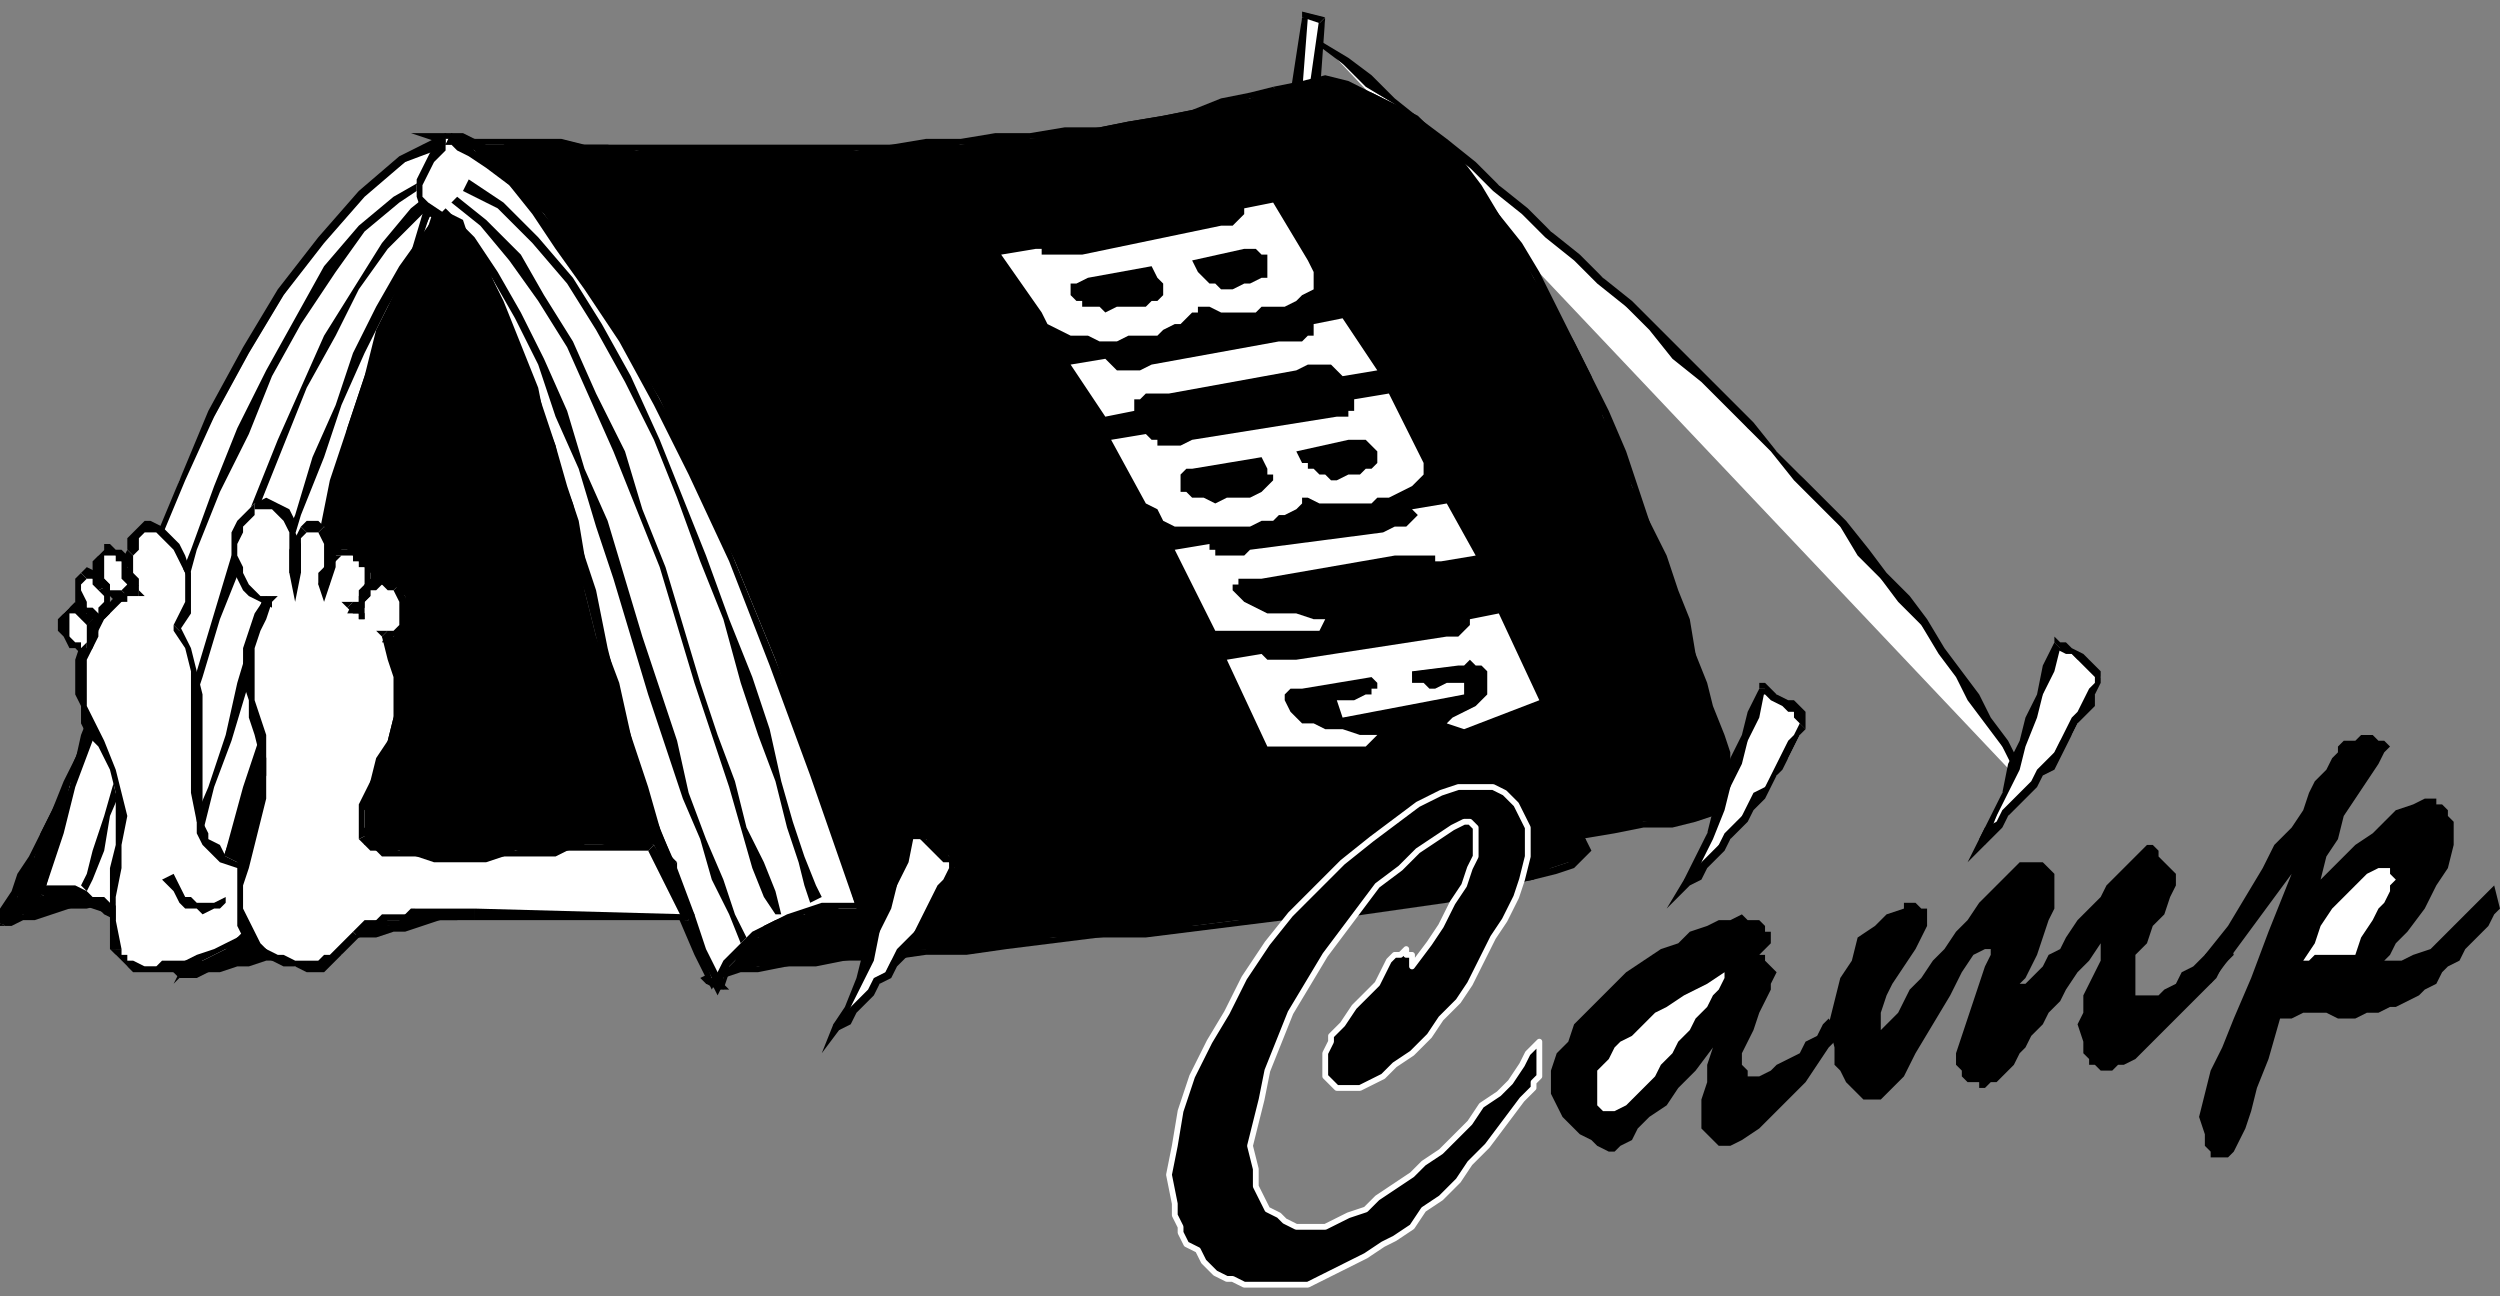<svg xmlns="http://www.w3.org/2000/svg" fill-rule="evenodd" height="224" preserveAspectRatio="none" stroke-linecap="round" width="432"><rect width="100%" height="100%" fill="#808080" stroke="none"/><style>.brush0{fill:#fff}.pen1{stroke:none}.brush2{fill:#000}</style><path class="pen1 brush2" d="M109 138h-2l-2 1h-2l-3 1h-3l-3 1-4 1h-4l-4 1-4 1-4 1h-5l-5 1-5 1-4 1-5 1-5 1-5 1-4 1-5 1h-4l-4 1-4 1-4 1-3 1H9l-3 1H4l-2 1H1l-1 1 1-3 2-2 1-3 2-4 1-4 2-4 2-4 2-5 3-5 2-5 2-5 3-6 2-5 3-6 3-5 2-6 3-6 3-5 3-5 3-6 3-5 2-5 3-4 3-5 3-4 3-3 3-4 3-3 3-2 2-3 3-1 3-1 30 112z"/><path class="pen1 brush2" fill-rule="nonzero" d="m-1 159 1 1h2l2-1h2l3-1 3-1h3l4-1 4-1 4-1 4-1 5-1h4l5-1 5-1 5-1 5-1 4-1 5-1 5-1 4-1h4l4-1 4-1h4l3-1 3-1h5l2-1h3l-1-2h-1l-1 1h-4l-3 1-3 1h-3l-4 1-4 1h-4l-4 1-5 1-4 1-5 1h-5l-4 1-5 1-5 1-5 1-4 1-5 1-4 1-4 1h-4l-4 1-3 1H9l-3 1-2 1H2l-1 1H0l1 1-2-1-1 2 2-1z"/><path class="pen1 brush2" fill-rule="nonzero" d="m78 25-2 1-3 2-3 2-3 3-3 3-2 3-3 4-3 4-3 4-3 5-3 5-3 5-3 5-3 6-3 5-2 6-3 5-3 6-2 5-3 6-2 5-3 6-2 5-2 5-2 4-2 5-2 4-2 4-2 3-1 3-2 3-1 2 2 1 1-2 1-3 2-3 1-4 2-4 2-4 2-4 2-5 2-5 3-5 2-5 2-6 3-5 3-5 2-6 3-6 3-5 3-6 3-5 2-5 3-5 3-5 3-5 3-4 3-4 3-4 2-3 3-3 3-3 3-2 2-2 3-1z"/><path class="pen1 brush0" d="m78 27-1 2-2 5-3 6-4 7-4 8-5 9-6 10-5 10-6 10-6 11-6 10-5 10-5 9-5 8-5 7-3 6h6l3 1 3 1 2 1 2 1 2 1 1 2 2 1 1 1 1 1v1l1 1v2L78 27z"/><path class="pen1 brush2" fill-rule="nonzero" d="M7 154v2l4-6 4-7 5-9 6-9 5-10 6-10 6-10 6-11 5-10 6-10 5-9 4-8 4-7 3-6 2-4 1-3h-1l-1 2-3 4-3 6-3 7-5 9-5 9-5 9-6 11-6 10-6 11-5 10-6 10-5 9-5 8-4 7-4 6 1 1-1-1-1 1h2z"/><path class="pen1 brush2" fill-rule="nonzero" d="m32 168-1-1v-1l-1-1-1-1-1-2-1-1-2-1-2-2-2-1-2-1-3-1h-3l-3-1H7v2h6l3 1 3 1 2 1 2 1 1 1 2 1 1 1 1 2 1 1v1l1 1 1 1z"/><path class="pen1 brush0" d="m31 169-1-2-2-2-2-1-1-2-2-1-1-2-2-1-1-1-2-1-1-1h-2l-1-1H9l-2 1 1-2 1-4 1-5 2-8 3-9 3-10 4-11 5-11 4-12 6-11 6-11 6-10 6-9 7-8 8-6 7-4v2l-1 4-3 8-2 9-4 11-4 12-4 14-4 13-4 14-4 13-4 12-4 11-3 9-2 7-2 4-1 2z"/><path class="pen1 brush2" fill-rule="nonzero" d="m6 154 1 1h7l1 1 2 1 1 1 2 1 1 1 2 1 1 2 2 1 2 2 1 1 2 2 1-1-2-2-1-1-2-2-2-2-1-1-2-1-1-2-2-1-1-1h-2l-1-1-2-1H8l-1 1 1 1z"/><path class="pen1 brush2" fill-rule="nonzero" d="m78 24-1-1-8 4-7 6-7 8-7 9-6 10-6 11-5 12-5 12-4 11-4 11-4 10-2 9-3 8-1 5-1 4-1 1 2 1v-2l1-3 2-6 2-8 3-8 3-11 4-11 4-11 5-12 5-11 6-11 6-10 7-9 7-8 7-6 8-3-1-1z"/><path class="pen1 brush2" fill-rule="nonzero" d="m31 169 2-1 2-5 2-7 3-9 4-11 4-12 4-13 4-14 4-13 4-13 4-13 3-11 3-9 2-7 2-5v-2h-1l-1 1-1 5-2 7-3 10-4 11-3 12-4 13-5 14-4 13-4 14-4 12-3 11-3 9-3 7-2 4 1 1z"/><path class="pen1 brush2" fill-rule="nonzero" d="m78 34-4 5-5 7-4 7-4 8-3 9-4 9-3 10-4 9-3 10-3 10-2 9-3 9-3 7-2 7-3 6-2 5h1l3-4 2-6 3-7 2-8 3-8 3-10 3-9 3-10 3-10 4-10 3-9 4-9 4-8 4-7 4-6 4-5z"/><path class="pen1 brush2" fill-rule="nonzero" d="m76 32-5 4-5 6-5 8-5 8-4 9-4 9-4 10-4 10-3 10-3 10-3 9-3 9-2 7-2 7-2 5-2 3 1 1 2-4 2-5 2-6 3-8 2-8 3-9 3-10 4-10 3-10 4-10 4-10 5-9 4-8 5-7 5-5 5-5z"/><path class="pen1 brush2" fill-rule="nonzero" d="m75 30-7 4-6 5-6 7-5 9-5 9-5 10-4 10-4 11-4 10-3 10-3 10-3 9-2 7-2 6-1 4-1 2 1 1 1-2 2-5 1-6 3-7 2-9 3-9 4-10 3-11 4-10 5-10 4-10 5-9 6-9 5-7 6-5 6-4z"/><path class="pen1 brush0" d="m124 170 1-2 2-2 1-2 1-1 2-2 1-1 2-1 2-1 1-1 2-1h3l2-1h1l2 1h1v-1l-1-4-1-6-2-7-2-9-3-10-3-10-4-12-4-11-5-11-5-10-5-10-6-9-7-7-6-5-7-3 37 139z"/><path class="pen1 brush2" fill-rule="nonzero" d="m147 156 1-1h-3l-1-1-2 1h-2l-1 1h-2l-2 1-1 1-2 1-2 2-1 1-2 2-1 2-1 2-2 2 2 1 1-3 1-1 2-2 1-2 1-1 2-2 1-1 2-1h2l1-1 2-1h5l2 1 1-1z"/><path class="pen1 brush2" fill-rule="nonzero" d="m87 31 6 3 7 6 6 7 6 8 5 10 5 10 5 11 4 12 4 11 3 10 3 10 2 9 2 8 1 5 1 4v1h2l-1-1v-4l-2-6-1-7-3-9-3-10-3-11-3-11-5-11-4-11-5-11-6-10-6-8-6-7-7-6-7-3z"/><path class="pen1 brush2" d="m79 39 4 6 3 6 3 8 3 8 3 9 3 9 2 10 3 9 2 10 2 10 3 9 2 9 3 8 3 8 3 7 3 5h-2v-1h1l2-1h2l4-1h5l5-1h5l7-1 7-1h7l7-1 8-1h8l8-1 8-1 8-1h8l7-1 7-1 7-1 6-1 6-1 5-1 5-1 3-2 3-1 2-1 1-2v-1l-2-1L79 39z"/><path class="pen1 brush2" fill-rule="nonzero" d="m124 171 1-1-3-6-3-6-3-8-3-8-2-9-3-9-2-10-3-10-2-10-3-9-2-10-3-8-3-9-3-7-4-7-3-5-2 1 4 5 3 6 3 8 3 8 3 9 3 9 2 10 3 9 2 10 3 10 2 9 3 9 2 9 3 7 3 7 3 6 1-2v2h2l-1-1z"/><path class="pen1 brush2" fill-rule="nonzero" d="m272 144 1 1v1l-1 1-1 2-3 1-3 1-5 1-5 1-6 1-6 1-7 1-7 1-7 1-8 1-8 1h-8l-8 1-8 1h-8l-7 1-7 1h-7l-7 1h-5l-5 1-5 1h-4l-2 1h-2l-2 1 1 1 2 1v-2h-1v1-1h2l3-1h3l5-1h5l5-1h7l7-1h7l7-1 8-1 8-1h8l8-1 8-1 8-1h7l7-1 7-1 7-1 5-1 5-2 5-1 4-1 3-1 2-2 1-1-1-2-1-2z"/><path class="pen1 brush0" d="m227 17 2-14h-4l-1 13 3 1z"/><path class="pen1 brush2" fill-rule="nonzero" d="M228 4V3l-2 14h2l1-14z"/><path class="pen1 brush2" fill-rule="nonzero" d="M226 3h-1l3 1 1-1-4-1v1-1 1z"/><path class="pen1 brush2" fill-rule="nonzero" d="M224 16h1l1-13h-1l-2 13 1 1-1-1v1h1z"/><path class="pen1 brush2" fill-rule="nonzero" d="m226 17 1-1h-3v1l3 1 1-1-1 1h1v-1z"/><path class="pen1 brush0" d="m228 7 4 4 5 3 4 4 4 3 5 4 4 4 5 3 4 4 5 4 4 4 5 4 4 5 5 4 4 4 4 4 4 4 4 5 5 4 4 4 4 5 3 4 4 4 3 5 4 4 3 4 3 4 3 4 3 5 3 4 2 4 3 4 2 4L228 7z"/><path class="pen1 brush2" fill-rule="nonzero" d="m351 136-2-4-2-4-3-4-2-4-3-4-3-4-3-5-3-4-4-4-3-4-4-5-4-4-4-4-4-4-4-5-4-4-4-4-5-5-4-4-4-4-5-4-4-4-5-4-4-4-5-4-4-4-5-4-4-3-5-4-4-4-4-3-5-3v1l4 3 4 4 5 3 4 4 4 3 5 4 4 4 5 4 4 4 5 4 4 4 5 4 4 4 4 5 5 4 4 4 4 4 4 4 4 5 4 4 4 4 3 5 4 4 3 4 4 4 3 5 3 4 2 4 3 4 3 4 2 4 2 4z"/><path class="pen1 brush0" d="m343 145 1-1 1-2 2-1 1-2 2-2 1-1 1-2 2-2 1-2 1-2 2-1 1-2 1-2 1-2 1-1v-2l1-1-1-1-1-1v-1h-2l-1-1-1-1h-1l-2 4-1 4-2 4-1 4-2 5-2 4-1 4-2 4z"/><path class="pen1 brush2" fill-rule="nonzero" d="m362 118-1 1-1 2-1 2-1 1-1 2-1 2-1 2-2 2-1 1-1 2-2 2-1 1-2 2-1 2-2 1-1 2 1 1 2-2 1-1 1-2 2-2 1-1 2-2 1-2 2-1 1-2 1-2 1-2 1-2 2-2 1-1v-2l1-2zm-6-6h-1l2 1h1l1 1 1 1 1 1 1 1v1h1v-2l-1-1-1-1-1-1-2-1-1-1h-2 1l-1-1v1z"/><path class="pen1 brush2" fill-rule="nonzero" d="m342 145 1 1 2-5 2-4 2-4 1-4 2-5 1-4 2-4 1-4-1-1-2 4-1 5-2 4-1 4-2 4-1 5-2 4-2 4 1 1-1-1-2 4 3-3z"/><path class="pen1 brush2" d="m77 24 6 3 5 4 6 6 5 7 6 9 5 9 5 10 6 10 4 11 5 11 4 11 4 11 4 10 3 9 3 9 2 8v-1h1l1-1h3l3-1 4-1h5l5-1 5-1 6-1 7-1h6l7-1 8-1 7-1 7-1 8-1 7-1 7-1 7-1 7-1h6l6-1 6-1 5-1h5l3-1h4l2-1h2v-2l-1-2v-2l-1-4-1-3-1-4-2-5-1-5-2-5-2-6-2-6-2-6-3-6-2-6-3-6-2-7-3-6-3-5-4-6-3-6-3-5-3-4-4-5-4-4-3-3-4-3-4-2-4-1-4-1h-4l-4 1-5 2-5 1-5 1-5 1-6 1-5 1-6 1-6 1h-6l-6 1h-12l-6 1h-38l-5-1H84l-2-1h-5z"/><path class="pen1 brush2" fill-rule="nonzero" d="m150 162 1-1-3-7-2-9-3-9-4-10-4-11-4-11-5-11-5-11-5-10-5-10-6-10-5-8-6-7-5-7-6-4-5-3-1 2 5 2 6 5 5 5 6 8 5 8 5 9 6 10 5 11 5 11 4 11 5 10 4 11 3 10 3 10 3 8 2 8 1-1v1l1 1v-2z"/><path class="pen1 brush2" fill-rule="nonzero" d="M300 140v-1l-2 1h-6l-3 1-5 1h-5l-6 1-6 1-6 1-7 1h-7l-7 1-7 1-8 1-7 1-7 1-8 1-7 1-6 1-7 1h-6l-6 1-5 1-4 1h-4l-3 1-3 1h-2l-1 1 1 1v-1 1h1l1-1 3-1h3l4-1 5-1h5l5-1 6-1 7-1 6-1 7-1 8-1h7l7-1 8-1 7-1 7-1 7-1 7-1 6-1h6l6-1 5-1h5l4-1 3-1h4l1-1-1-1h1l-1 1z"/><path class="pen1 brush2" fill-rule="nonzero" d="m221 16 4-1h4l4 1 4 1 3 2 4 3 4 3 3 4 4 4 3 5 4 5 3 5 3 6 3 6 3 6 3 6 2 6 3 6 2 6 2 6 2 6 2 6 2 5 1 5 2 5 1 4 1 4 1 3 1 2v3l1 1 1-1v-1l-1-2-1-3v-3l-1-3-2-5-1-4-2-5-1-6-2-5-2-6-3-6-2-6-2-6-3-7-3-6-3-6-3-6-3-6-3-5-4-5-3-5-3-4-4-4-4-4-4-2-4-2-4-2-4-1-4 1-5 1z"/><path class="pen1 brush2" fill-rule="nonzero" d="m78 23-1 2h10l3 1h20l5 1h27l6-1h12l6-1h6l6-1h6l6-1 5-1 6-1 5-1 5-1 5-2 5-1-1-1-4 1-5 1-5 2-5 1-6 1-5 1h-6l-6 1h-6l-6 1h-6l-6 1h-53l-4-1H82l-2-1h-3v2-2h-6l6 2z"/><path class="pen1 brush0" d="M77 24h1l2 1 2 1 3 3 3 3 4 4 5 6 5 8 6 9 6 10 6 13 7 15 7 17 7 20 7 23h-6l-3 1h-2l-3 1-2 1-1 2-2 1-1 1-1 2-1 1-1 1v1l-1 1-1-1-2-5-2-6-3-8-3-8-4-9-2-9-2-8-1-4-1-5-1-5-1-6-2-6-2-6-2-6-2-7-2-6-2-6-2-5-3-5-2-4-2-4-2-2-2-1-2-2-2-2v-2l1-3 2-2 1-1 1-1v-1z"/><path class="pen1 brush2" fill-rule="nonzero" d="m148 157 1-1-7-22-8-20-7-17-6-15-7-13-6-11-5-9-5-7-5-6-4-5-4-3-3-2-2-2h-2v-1l-1 2 1-2-1 2h1l1 1 2 1 3 2 4 3 4 5 4 6 5 7 6 9 6 11 6 12 7 15 7 18 7 19 8 23v-1 1l2 1-1-2z"/><path class="pen1 brush2" fill-rule="nonzero" d="M123 170h2v-1l1-1v-1l1-1 1-1 2-1 1-2 2-1 2-1 2-1 2-1h3l3-1h3v-1h-6l-3 1-3 1-2 1-2 1-2 1-1 1-2 2-1 1-1 1-1 2-1 1v1h2-2l1 2 1-2z"/><path class="pen1 brush2" fill-rule="nonzero" d="m104 116 2 8 3 9 3 9 3 9 3 7 3 7 2 4v1h2l-1-2-2-4-2-6-3-8-4-9-3-8-2-9-2-8zM76 38l2 2 2 2 2 3 2 4 2 5 2 5 2 6 2 6 2 7 2 6 2 6 2 6 1 6 2 6 1 4v4h2l-1-4-1-5-1-5-2-6-1-6-2-6-2-7-2-6-2-6-3-6-2-6-2-5-2-4-2-3-2-3-2-1z"/><path class="pen1 brush2" fill-rule="nonzero" d="M77 25v-2 1l-2 1-1 2-1 2-1 2v3l1 3 3 1 1-1-3-2-1-1v-2l1-2 1-2 2-2v-1h1v-2 2l1-1-1-1z"/><path class="pen1 brush0" d="m292 153 1-2 1-1 2-2 1-2 2-1 1-2 1-2 2-2 1-1 1-2 2-2 1-2 1-1 1-2 1-2v-3l-1-1-1-1-1-1-1-1h-1l-2-1-1 4-1 5-2 4-1 4-2 4-2 4-1 5-2 4z"/><path class="pen1 brush2" fill-rule="nonzero" d="m311 125-1 2-1 1-1 2-1 2-1 2-1 2-2 1-1 2-1 2-2 2-1 1-1 2-2 2-1 1-2 2-1 1 1 1 2-1 1-2 1-1 2-2 1-2 2-2 1-1 1-2 2-2 1-2 1-2 1-1 1-2 1-2 1-2 1-1z"/><path class="pen1 brush2" fill-rule="nonzero" d="m305 119-1 1h1l1 1 2 1 1 1h1v1l1 1 1 1v-3l-1-1-1-1h-1l-2-1-1-1-1-1-1 1 1-1h-1v1z"/><path class="pen1 brush2" fill-rule="nonzero" d="m291 152 1 1 2-4 2-4 2-5 1-4 2-4 1-4 2-4 1-5h-1l-2 4-1 4-2 4-1 5-2 4-1 4-2 4-2 4 1 1-1-1-3 5 4-4z"/><path class="pen1 brush0" d="M179 43h1v1h7l24-5h2l1-1 1-1v-1l5-1 6 10 1 2v3l-2 1-1 1-2 1h-4l-1 1h-6l-2-1h-2v1h-1l-1 1-1 1h-1l-2 1-1 1h-5l-2 1h-3l-2-1h-3l-2-1-2-1-1-2-7-10 6-1z"/><path class="pen1 brush2" d="M215 49h1l2-1h1v-4h-1l-1-1h-2l-9 2 1 2 1 1 1 1h1l1 1h2l2-1zm-30 2 1 1h1v1h3l1 1 2-1h5l1-1h1l1-1v-2l-1-1-1-2-11 2-2 1h-1v2z"/><path class="pen1 brush0" d="M221 59h4l1-1h1v-2l5-1 6 9-6 1-1-1-1-1h-4l-2 1-22 4h-4l-1 1h-1v2l-5 1-6-9 6-1 1 1 1 1h4l2-1 22-4zm-23 16 1 1h1v1h4l2-1 25-4h2v-1h1v-2l6-1 5 10 1 2v2l-1 1-1 1-2 1-2 1h-2l-1 1h-9l-2-1h-1v1l-1 1-2 1h-1l-1 1h-2l-2 1h-13l-2-1-1-2-2-1-6-11 6-1z"/><path class="pen1 brush2" d="M233 82h2l1-1h1l1-1v-2l-1-1-1-1h-3l-9 2 1 2h1v1h1l1 1h1l1 1h1l2-1zm-29 2v1h1l1 1h2l2 1 2-1h4l2-1 1-1 1-1v-1h-1v-1l-1-2-12 2h-1l-1 1v2z"/><path class="pen1 brush0" d="m203 95 6-1v1h1v1h5l1-1 23-3 2-1h2l1-1 1-1-1-1 6-1 5 9-6 1h-1v-1h-7l-23 4h-4v1h-1v1l1 1 1 1 2 1 2 1h5l3 1h2l-1 2h-18l-7-14zm41 22v1h2l1 1h1l2-1h3v2l-21 4-1-3h3l2-1h1v-1h1v-1l-1-1-12 2h-2l-1 1v1l1 2 1 1 1 1h2l2 1h3l3 1h3l-2 2h-17l-7-15 6-1 1 1h5l26-4h2l1-1 1-1v-1l5-1 7 15-13 5-3-1 1-1 2-1 2-1 1-1 1-1v-4l-1-1h-1l-1-1-1 1h-1l-8 1v1z"/><path class="pen1 brush2" d="m76 38-3 5-4 7-3 7-3 8-3 9-2 9-3 10-2 10-3 10-2 9-3 10-2 9-3 8-3 7-3 7-3 6 3-1h2l2-1h2l3-1 3-1h2l3-1h2l3-1 3-1h3l3-1 2-1h3l3-1h3l3-1 3-1h3l2-1 3-1h3l3-1 3-1h2l3-1h2l3-1h2l3-1h2l-1-2-1-5-3-7-2-9-3-9-3-8-2-8-1-5v-3l-1-3-1-4-1-5-2-5-1-5-2-5-2-5-2-5-2-5-2-4-1-4-2-3-2-2-1-1h-2z"/><path class="pen1 brush2" fill-rule="nonzero" d="m31 168 1 1 3-6 3-6 3-8 2-8 3-9 3-10 2-9 2-10 3-10 3-9 2-10 3-8 3-9 3-7 4-6 3-6-1-1-4 6-3 6-4 8-2 8-3 9-3 9-2 10-3 10-2 9-3 10-2 9-3 9-3 9-2 7-3 7-3 5v1-1l-1 2 1-1z"/><path class="pen1 brush2" fill-rule="nonzero" d="m115 150 1-1h-2l-3 1h-2l-3 1-2 1h-3l-3 1h-2l-3 1-3 1h-3l-3 1h-2l-3 1-3 1h-3l-3 1-3 1h-2l-3 1-3 1h-3l-3 1-2 1h-3l-3 1h-2l-3 1h-2l-2 1-3 1h-2v1h3l2-1h2l3-1h2l3-1h2l3-1 3-1h2l3-1 3-1h3l3-1h2l3-1 3-1h3l3-1 3-1h3l2-1 3-1h3l3-1h2l3-1 2-1h3l2-1h3l2-1 1-1-1 1h1v-1z"/><path class="pen1 brush2" fill-rule="nonzero" d="m99 97 2 5 2 8 2 8 3 10 3 8 2 7 2 5v2l2-1-1-1-2-5-2-7-3-9-2-9-3-8-2-8-1-5zM77 38l2 1 1 3 2 3 2 3 2 5 1 4 2 5 2 5 2 6 2 5 1 4 1 5 1 4 1 3v3h2l-1-3v-3l-1-4-2-5-1-5-2-5-1-5-2-5-2-5-2-5-2-4-2-4-2-3-1-3-2-1h-2z"/><path class="pen1 brush0" d="M47 149h-6l-2-1-2-1-1-1-1-2v-1l-1-1v-26l-2-4-1-4 1-2v-2l1-2-1-3-1-2-1-2-1-2-2-2h-2l-1 1v1h-1v1l-1 1v4l1 2 1 1-3 1-2 1-1 2-2 3-1 2-1 3v8l1 2 1 2 1 2 2 5 1 4 1 4v5l-1 4v15l1 1 1 1h8l2-1h3l2-1 2-1 2-2 2-1 3-2 2-1-1-9z"/><path class="pen1 brush2" fill-rule="nonzero" d="M34 142v2l1 2 2 2 1 1 3 1h7l-1-2-3 1h-3l-2-1-1-2-2-1v-1l-1-2zm-4-34v1l2 3 1 4v21l1 5h1v-22l-1-4-1-4-2-4v1l-1-1v1z"/><path class="pen1 brush2" fill-rule="nonzero" d="m27 92 1 1 2 2 1 2 1 2v5l-1 2-1 2 1 1 2-3v-7l-1-3-1-2-2-2-1-1zm-4 4 1-1v-2l1-1h2l1-1-2-1h-1l-1 1-1 1-1 1v2z"/><path class="pen1 brush2" fill-rule="nonzero" d="M24 103v-3l-1-1v-3l-1-1-1 2 1 2v2l1 2 1-2v2h1l-1-1z"/><path class="pen1 brush2" fill-rule="nonzero" d="M15 120v-6l1-2 1-3 1-2 2-2 2-2h2v-2l-3 1-2 2-2 2-2 2-1 3-1 3v6zm3 8-1-2-1-2-1-2v-2h-2l1 2v3l1 2 2 2zm3 36-1-5v-4l1-5v-4l1-5-1-4-1-4-2-5-1 1 2 4 1 4v9l-1 4v14z"/><path class="pen1 brush2" fill-rule="nonzero" d="M47 158v-1l-2 2-2 1-2 2-2 1-2 1-3 1-2 1h-4l-1 1h-2l-2-1h-1v-1h-1v-1h-2l1 1 1 1 1 1 1 1h8l2-1 2-1 2-1 2-1 3-1 2-1 2-2 2-2z"/><path class="pen1 brush2" fill-rule="nonzero" d="m48 150-1-1v9h1v-9l-1-1 1 1v-1h-1z"/><path class="pen1 brush0" d="m29 152 1 2 1 1 1 1h2l1 1h1l2-1h1l-10-4z"/><path class="pen1 brush2" fill-rule="nonzero" d="m39 155-2 1h-3l-1-1h-1l-1-2-1-2-2 1 2 2 1 2 1 1h2l1 1 2-1h1l1-1z"/><path class="pen1 brush0" d="m21 103 1-1v-4l-1-1v-1h-1l-1-1h-1l-1 1v3l1 1v2h1v1h2z"/><path class="pen1 brush2" fill-rule="nonzero" d="M21 98v2l1 1-1 1 1 1 1-1v-3l-1-1zm-3-2h2v1h1v1h1v-2l-1-1h-1l-1-1h-1v1zm0 4v-5l-1 1-1 1v2l1 1z"/><path class="pen1 brush2" fill-rule="nonzero" d="M21 102h-2v-1l-1-1h-1v1l1 1v1h1l1 1h2v-1z"/><path class="pen1 brush0" d="M17 106h1v-4l-1-2h-1l-1-1h-1v5l1 1 1 1h1z"/><path class="pen1 brush2" fill-rule="nonzero" d="m17 102 1 1v1l-1 1v1l1 1 1-1v-5z"/><path class="pen1 brush2" fill-rule="nonzero" d="M15 100h1v1l1 1 2-1-1-1-1-1-2-1-1 1z"/><path class="pen1 brush2" fill-rule="nonzero" d="m15 104-1-2v-1l1-1-1-1-1 1v4zm2 2-1-1h-1v-1h-2l1 2 1 1h3z"/><path class="pen1 brush0" d="m15 112 1-1v-2l-1-1v-2h-1l-1-1h-1l-1 1v2l1 2v1l1 1h2z"/><path class="pen1 brush2" fill-rule="nonzero" d="M15 108v5l1-1 1-2v-1l-1-2z"/><path class="pen1 brush2" fill-rule="nonzero" d="M12 106h1l1 1 1 1 1-1-1-1-1-1-1-1-1 1zm0 4v-5l-1 1-1 1v2l1 1zm3 1-1 1v-1h-1l-1-1h-1l1 2h1l1 1h1z"/><path class="pen1 brush0" d="m119 159-37-1H70l-1 1h-4l-1 1h-1l-1 1-1 1-1 1-1 2h-1l-1 1-2 1h-4l-2-1-2-1-1-1-2-1-1-1-1-2v-3l-1-4 1-4 1-3 1-4 1-4 1-4v-3l-1-4-1-3-1-3v-9l1-3 1-3 2-2-2-1h-2l-1-2-1-1v-2l-1-2v-2l1-2v-1l1-2 1-1 1-1h4l1 1 1 2 1 2v7-4l1-2 1-2h3l1 2v5l-1 3v-2l1-1v-1l1-1 1-1h1l1 1h1v1h1v1l1 1v1l-1 1v2l-1 1-1 1h-1 1l1 1 1 1-1-2 1-1v-2l1-1h4l2 2v3l-1 3-1 1h-2l2 3 1 4v4l-1 3-1 4-1 4-2 3-1 4v7h1l1 1h4l3 1h15l2-1h9l3-1h12l6 13z"/><path class="pen1 brush2" fill-rule="nonzero" d="M82 159h37v-1l-37-1zm-20 3 1-1h1l1-1h1l1-1h15v-2H71l-1 1h-4l-1 1h-2l-1 1-1 1z"/><path class="pen1 brush2" fill-rule="nonzero" d="M53 168h3l1-1 1-1 1-1 1-1 1-1 1-1-1-1-1 1-1 1-1 1-1 1h-1l-1 1h-2zm-12-11v3l1 2 2 2 1 1 2 1 2 1h2l2 1v-2h-2l-2-1h-1l-2-1-1-1-1-2-1-2-1-2zm3-30 1 4v3l-1 4-1 4-1 4-1 3v8h1v-4l1-3 1-4 1-4 1-4v-11zm3-22-1-2-2 3-1 3-1 3v6l1 3v3l1 3h2l-1-3-1-3v-9l1-3 1-2 1-3v-1 1l1-1h-1z"/><path class="pen1 brush2" fill-rule="nonzero" d="M40 92v6l1 2 1 2 1 1 2 1 2 1v-2h-2l-1-1-1-1-1-2v-1l-1-2v-2l1-2zm4-5-1 1-1 1-1 1-1 2h2v-1l1-1 1-1v-1z"/><path class="pen1 brush2" fill-rule="nonzero" d="M50 99h2v-5l-1-2v-2l-1-2-2-1-2-1-2 1v1h3l1 1 1 1 1 2v7h2-2l1 5 1-5z"/><path class="pen1 brush2" fill-rule="nonzero" d="m52 91-1 2-1 2v4h2v-6l1-1z"/><path class="pen1 brush2" fill-rule="nonzero" d="m56 91-1-1h-2l-1 1 1 1h2z"/><path class="pen1 brush2" fill-rule="nonzero" d="M55 101h2l1-3v-5l-2-2-1 1 1 2v4l-1 3h2-2l1 3 1-3z"/><path class="pen1 brush2" fill-rule="nonzero" d="M58 96v-1l-1 1-1 2-1 1v2h2v-3l1-1 1-1z"/><path class="pen1 brush2" fill-rule="nonzero" d="M64 98v-1l-1-1-1-1h-4v1h3v1h1v1h1zm-3 6-1 2h2l1-1v-1l1-1v-5h-1v3l-1 1v2h-2v1-1h-1l1 1z"/><path class="pen1 brush2" fill-rule="nonzero" d="M62 107h1v-1l-1-1h-1v-1l-1 1 1 1h1v1h1z"/><path class="pen1 brush2" fill-rule="nonzero" d="m69 101-1-1h-3l-2 1v1l-1 1v4h1v-3l1-1v-1h1l1-1 1 1h1z"/><path class="pen1 brush2" fill-rule="nonzero" d="M68 111v-1l2-1 1-3-1-3-1-2-1 1 1 2v4l-1 1zm-1-2-1 2h1v-1 1h1v-2h-2v1-1h-1l1 1z"/><path class="pen1 brush2" fill-rule="nonzero" d="m64 139 1-3 2-4 1-4 1-3 1-4v-4l-1-4-2-4-1 1 1 4 1 3v7l-1 4-2 3-1 4-2 4zm0 5-1-1v-3l1-1h-2v6z"/><path class="pen1 brush2" fill-rule="nonzero" d="M66 146h-1l-1-1v-1l-2 1 1 1 1 1h1l1 1zm47 0-3-1h-3l-3 1H93l-4 1H69l-3-1v2h6l3 1h9l3-1h9l2-1h15-1l1-1z"/><path class="pen1 brush2" fill-rule="nonzero" d="m119 159 1-1-7-12-1 1 6 12 1-1v1h1v-1zM76 37l4 5 5 6 4 7 4 8 3 9 4 9 3 10 3 9 3 10 3 10 3 9 3 9 3 7 2 7 3 6 2 5 1-1-2-4-2-6-3-7-3-8-2-9-3-9-3-9-3-10-3-10-4-9-3-10-4-9-4-8-4-7-4-6-5-5z"/><path class="pen1 brush2" fill-rule="nonzero" d="m78 35 5 4 5 6 5 7 5 8 4 9 4 9 4 10 4 10 3 10 3 10 3 9 3 9 2 7 2 7 2 5 2 3h1l-1-4-2-5-3-6-2-8-3-8-3-9-3-10-3-10-4-10-3-10-5-10-4-9-5-8-4-7-6-6-5-4z"/><path class="pen1 brush2" fill-rule="nonzero" d="m80 33 6 3 6 6 6 7 5 8 5 9 5 10 4 10 4 11 4 10 3 11 3 9 3 8 2 8 2 6 1 4 1 3 2-1-1-2-2-5-2-6-2-7-2-9-3-9-4-10-4-11-4-10-4-10-5-11-5-9-5-8-6-7-6-6-6-4z"/><path class="pen1 brush2" d="m232 177 2-3 2-2 2-2 1-2 1-2 1-1h1l1-1v1h1v2l3-4 2-3 2-4 2-3 1-3 1-2v-5l-1-1h-1l-2 1-3 2-3 2-3 3-4 3-3 4-3 4-3 4-3 5-3 5-2 5-2 5-1 5-1 4-1 4 1 4v3l1 2 1 2 2 1 1 1 2 1h5l2-1 2-1 3-1 2-2 3-2 3-2 2-2 3-2 3-3 2-2 2-3 3-2 2-2 2-3 1-2 2-2v6l-1 1v1l-1 1-1 1-3 4-3 4-3 3-2 3-3 3-3 2-2 3-3 2-2 1-3 2-2 1-2 1-2 1-2 1-2 1h-11l-2-1h-1l-2-1-1-1-1-1-1-2-2-1-1-2v-1l-1-2v-2l-1-5 1-5 1-6 2-6 3-6 3-5 3-6 4-6 4-5 5-5 4-4 5-4 4-3 4-3 4-2 3-1h6l2 1 1 1 1 1 1 2 1 2v5l-1 4-1 3-2 4-2 3-2 4-2 4-2 3-3 3-2 3-3 3-3 2-2 2-2 1-2 1h-4l-1-1-1-1v-4l1-2v-1l1-1 1-1z"/><path fill="none" style="stroke:#fff;stroke-width:1;stroke-linejoin:round" d="M232 177h0l2-3 2-2 2-2 1-2 1-2 1-1h1l1-1v1h1v2h0l3-4 2-3 2-4 2-3 1-3 1-2v-4h0v-1h0l-1-1h-1 0l-2 1-3 2-3 2-3 3-4 3-3 4-3 4-3 4-3 5-3 5-2 5-2 5-1 5-1 4-1 4 1 4h0v3l1 2 1 2 2 1 1 1 2 1h5l2-1 2-1 3-1 2-2 3-2 3-2 2-2 3-2 3-3 2-2 2-3 3-2 2-2 2-3 1-2 2-2h0v6l-1 1v1l-1 1-1 1h0l-3 4-3 4-3 3-2 3-3 3-3 2-2 3-3 2-2 1-3 2-2 1-2 1-2 1-2 1-2 1h-2 0-9l-2-1h-1l-2-1-1-1-1-1-1-2-2-1-1-2v-1l-1-2v-2h0l-1-5 1-5 1-6 2-6 3-6 3-5 3-6 4-6 4-5 5-5 4-4 5-4 4-3 4-3 4-2 3-1h6l2 1 1 1 1 1 1 2 1 2h0v5l-1 4-1 3-2 4-2 3-2 4-2 4-2 3-3 3-2 3-3 3-3 2-2 2-2 1-2 1h0-4l-1-1h0l-1-1v-1h0v-3l1-2v-1l1-1 1-1h0"/><path class="pen1 brush2" d="M279 199h-1l-2-1-1-1-2-1-2-2-1-1-1-2-1-2v-4l1-3 2-2 1-3 2-2 2-2 3-3 2-2 3-2 3-2 3-1 2-2 3-1 2-1h2l2-1 1 1h2l1 1v1h1v2l-1 1-1 1h-1 2v1l1 1 1 1-1 2v1l-1 2-1 2-1 3-1 2-1 2v2l1 1v1h2l2-1 1-1 2-1 2-1 1-2 2-1 1-2 1-1 2 3-2 2-2 3-2 3-3 3-3 3-2 2-3 2-2 1h-2l-1-1-1-1-1-1v-5l1-3v-3l1-3-3 4-3 3-2 3-3 2-2 2-1 2-2 1-1 1z"/><path class="pen1 brush2" d="M338 184v-2l1-3 1-3 1-3 1-3 1-3 1-2v-1h-1l-2 1-2 3-2 4-3 5-3 5-2 4-3 3-1 1h-3l-2-2-1-1-1-2-1-1v-3l-1-4 1-4 1-4 2-3 1-4 3-2 2-2 3-1v-1h2l1 1h1v3l-1 2-1 2-2 3-2 3-1 2-1 3v3l1-1 1-1 1-1 1-2 1-2 2-2 2-3 2-2 2-3 2-2 2-3 2-2 2-2 1-1 2-2h4l1 1 1 1v6l-1 2-1 3-1 3-1 2-1 2-1 1h1l1-1 2-2 1-2 2-1 1-2 2-3 2-2 2-2 1-2 2-2 1-1 2-2 1-1 1-1h1l1 1v1l1 1 1 1 1 1v2l-1 2-1 3-2 2-1 3-2 2v7h4l1-1 2-1 1-2 2-1 3-3 3-2 1 3-1 1-1 1-1 2-1 1-2 2-1 1-2 2-1 1-2 2-1 1-2 2-1 1-1 1-2 1h-1l-1 1h-2l-1-1h-1v-1l-1-1v-2l-1-3 1-2v-3l1-2 1-2 1-2v-3l-2 3-2 2-2 3-1 2-2 2-1 2-2 2-1 2-1 1-1 2-1 1-1 1-1 1h-1l-1 1h-1v-1h-2l-1-1v-1l-1-1z"/><path class="pen1 brush2" d="M384 200h-2v-1l-1-1v-2l-1-3 1-4 1-4 2-4 2-5 3-7 3-8 4-10-14 19v-2l-1-2v-1l4-5 3-5 3-5 2-4 3-3 2-3 1-3 1-2 2-2 1-2 1-1v-1l1-1h2l1-1h2l1 1h1l1 1-1 1-1 2-2 3-2 3-2 3-1 4-2 3-1 4 2-2 2-2 2-2 3-2 2-2 2-2 3-1 2-1h2v1h1l1 1v1l1 1v4l-1 4-2 3-2 4-3 4-2 2-1 2-1 1h3l2-1 3-1 1-1 2-2 2-2 3-3 3-3 1 4-1 1-1 2-1 1-2 2-1 1-1 2-2 1-1 1-1 2-2 1-1 1-2 1-2 1h-1l-2 1h-2l-2 1h-3l-2-1h-4l-2 1h-2l-2 7-2 5-1 4-1 3-1 2-1 2-1 1h-1z"/><path class="pen1 brush0" d="M276 190v1l1 1h2l2-1 1-1 2-2 2-2 1-2 2-2 1-2 2-2 1-2 2-2 1-2 1-1 1-2v-1l-3 2-4 2-3 2-2 1-2 2-2 2-2 1-1 1-1 2-1 1-1 1v5zm137-39v-1h-2l-2 1-2 2-2 2-2 2-2 3-1 3-2 3h1l1-1h7l1-3 2-3 1-2 1-1 1-2v-1l1-1-1-1zm-268 27 1-2 1-1 2-2 1-1 2-2 1-2 1-2 2-1 1-2 1-2 2-2 1-2 1-1 1-2 1-2v-2h1l-1-1v-1l-1-1-2-1-1-1h-1l-1-1-2 4-1 5-2 4-1 4-2 4-2 5-1 4-2 4z"/><path class="pen1 brush2" fill-rule="nonzero" d="m164 150-1 2-1 1-1 2-1 2-1 2-1 2-1 1-2 2-1 2-1 2-2 1-1 2-2 2-1 1-2 2-1 1 1 1 2-1 1-2 1-1 2-2 1-2 2-1 1-2 2-2 1-2 1-2 1-1 1-2 2-2 1-2v-2l1-1z"/><path class="pen1 brush2" fill-rule="nonzero" d="m158 144-1 1h2l1 1 1 1 1 1 1 1h1v1l1 1v-2l-1-1-1-2h-1l-2-1-1-1-1-1-1 1 1-1h-1v1z"/><path class="pen1 brush2" fill-rule="nonzero" d="m144 177 1 1 2-4 2-4 2-4 1-5 2-4 1-4 2-4 1-5h-1l-2 4-1 4-2 5-1 4-2 4-1 4-2 5-2 3 1 1-1-1-2 5 3-4z"/></svg>
